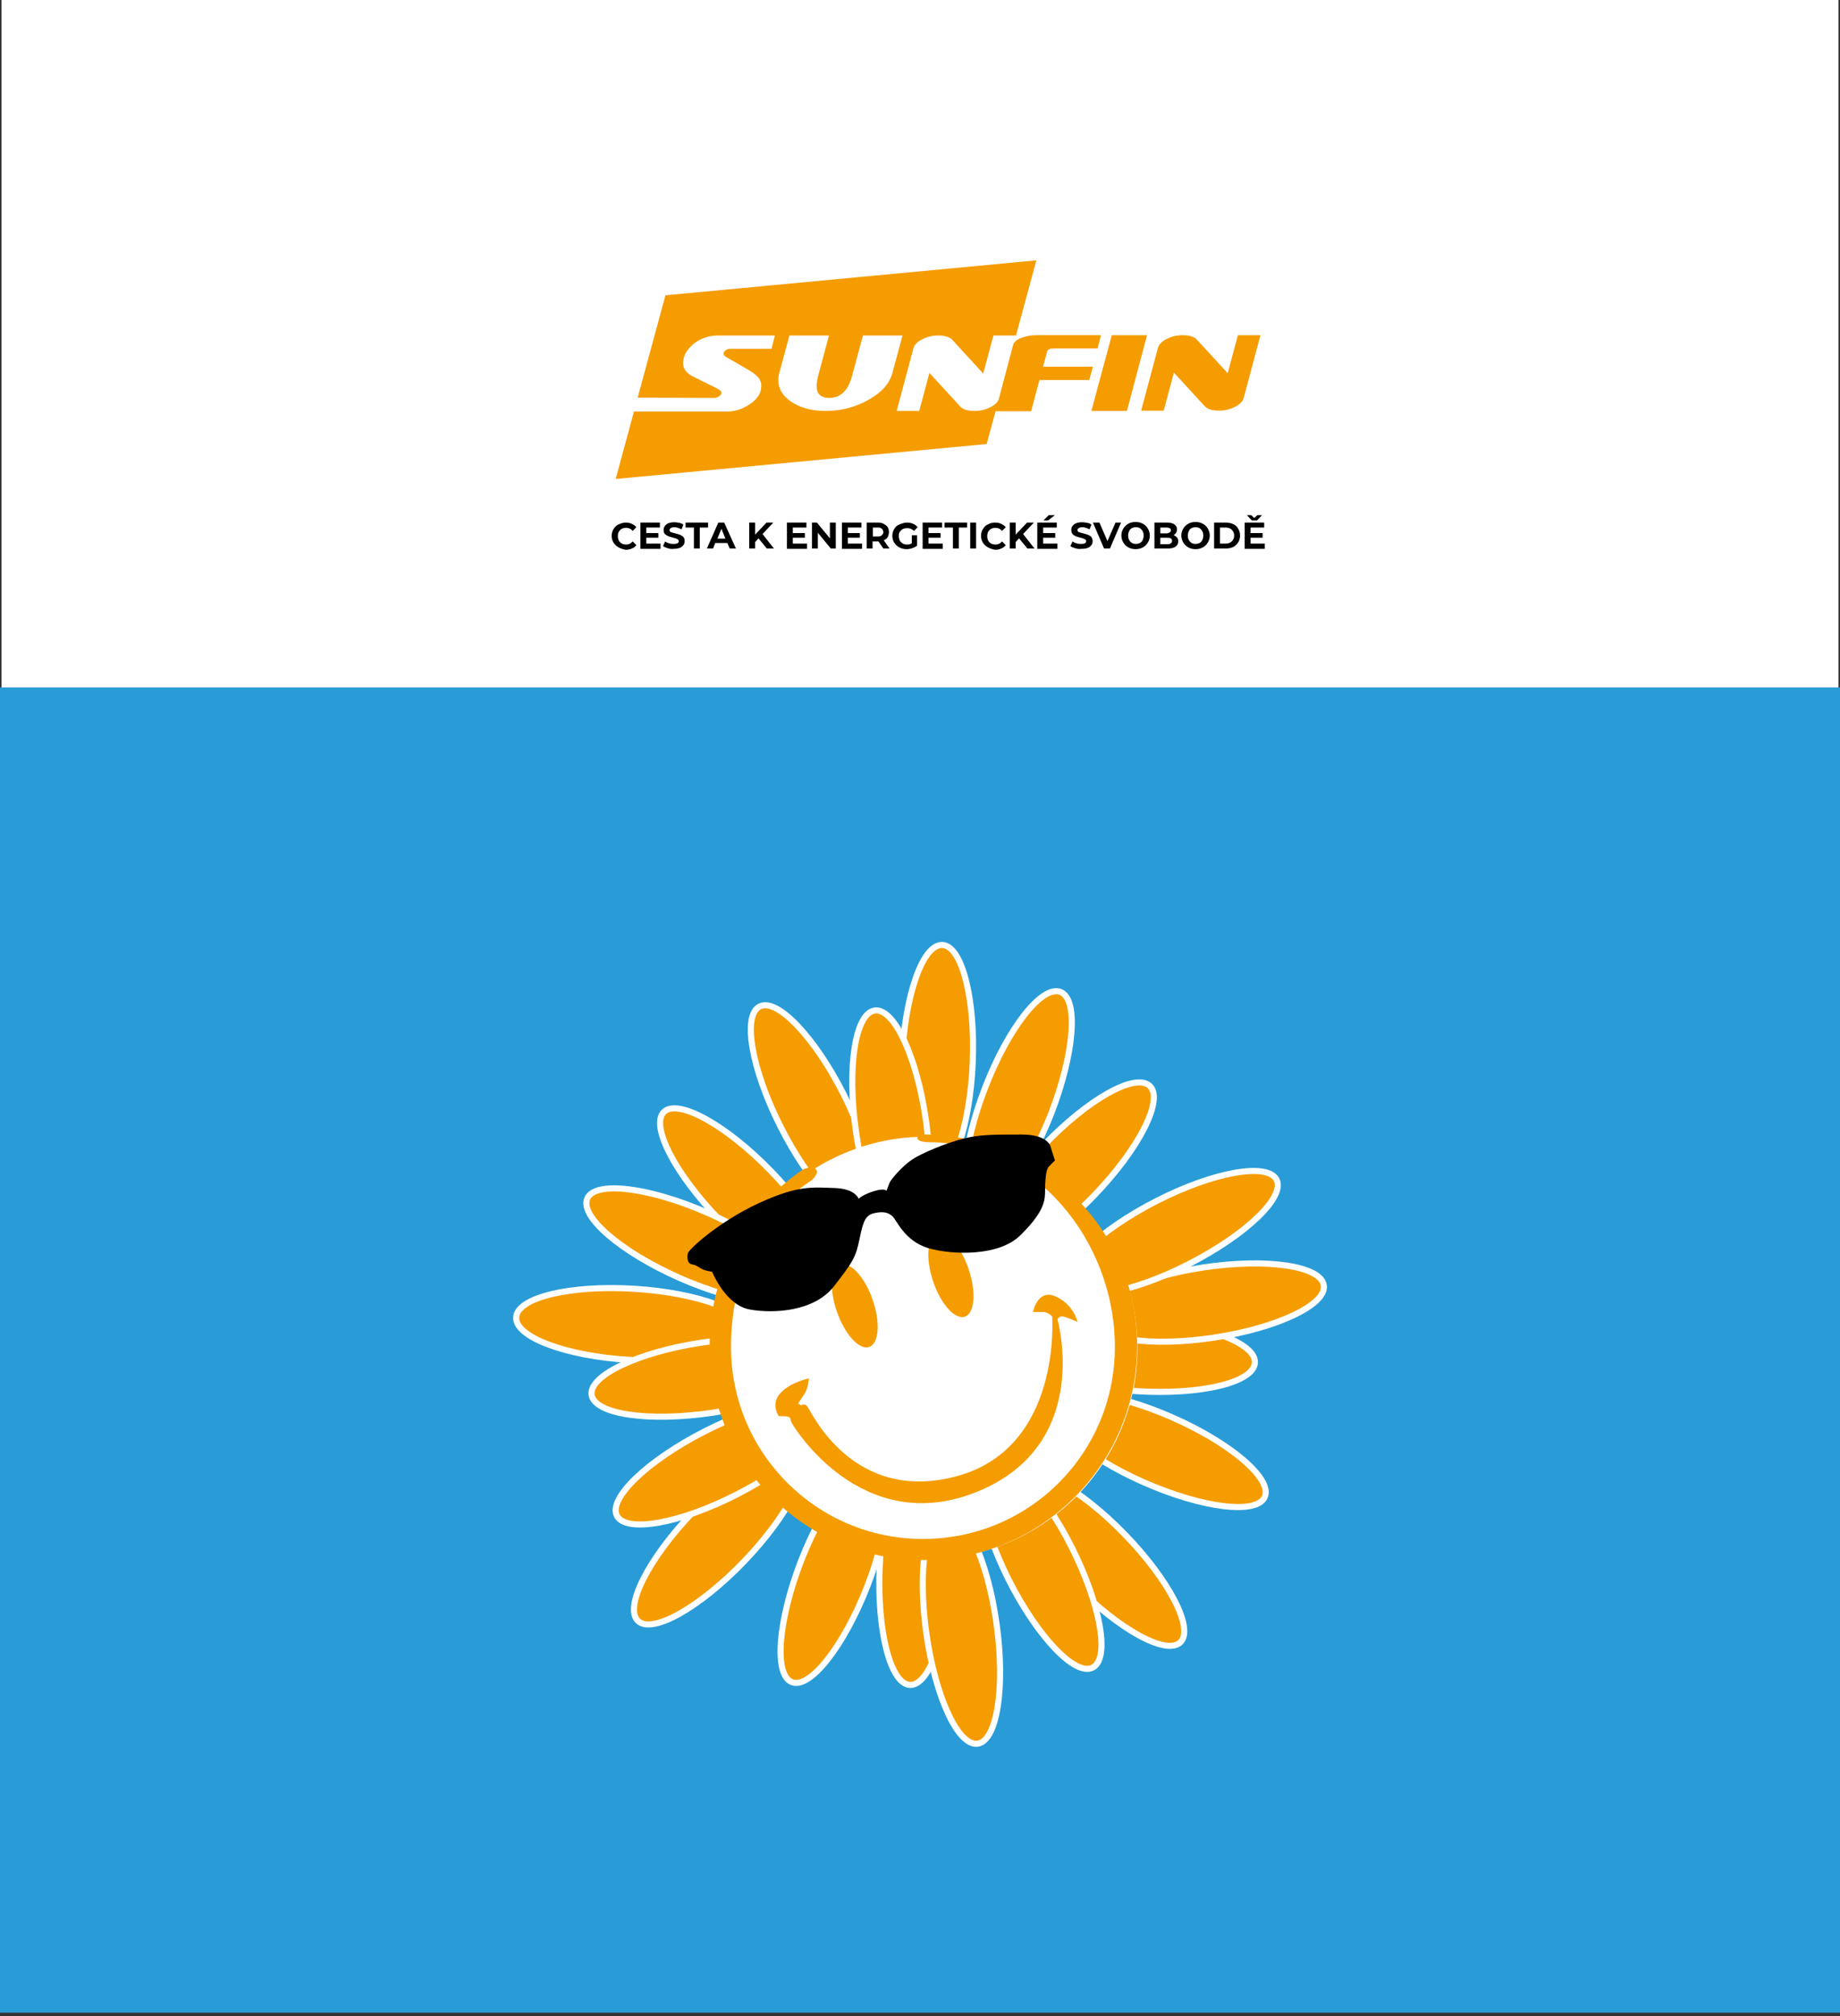 <?xml version="1.0" encoding="utf-8"?>
<!-- Generator: Adobe Illustrator 22.0.1, SVG Export Plug-In . SVG Version: 6.00 Build 0)  -->
<svg version="1.1" id="Vrstva_1" xmlns="http://www.w3.org/2000/svg" xmlns:xlink="http://www.w3.org/1999/xlink" x="0px" y="0px"
	 viewBox="0 0 595.3 652" style="enable-background:new 0 0 595.3 652;" xml:space="preserve">
<rect x="0" y="0" width="595.3" height="652" fill="#333333" stroke="none"/>
<style type="text/css">
	.st0{fill:#FFFFFF;}
	.st1{fill:#299CD8;}
	.st2{clip-path:url(#SVGID_2_);fill:#F59C00;}
	.st3{clip-path:url(#SVGID_2_);fill:none;stroke:#FFFFFF;stroke-width:1.967;}
	.st4{clip-path:url(#SVGID_2_);fill:#FFFFFF;}
	.st5{fill:#F59C00;}
	.st6{clip-path:url(#SVGID_4_);fill:#F59C00;}
	.st7{clip-path:url(#SVGID_4_);}
</style>
<g>
	<rect x="0.5" y="-0.5" class="st0" width="594.3" height="244.2"/>
	<rect y="222.3" class="st1" width="595.3" height="428.6"/>
	<g>
		<path d="M200.1,177c-0.7-0.4-1.2-0.9-1.6-1.5s-0.6-1.4-0.6-2.2c0-0.8,0.2-1.6,0.6-2.2s0.9-1.2,1.6-1.5s1.5-0.6,2.3-0.6
			c0.7,0,1.4,0.1,2,0.4c0.6,0.3,1.1,0.6,1.5,1.1l-1.2,1.2c-0.6-0.7-1.3-1-2.1-1c-0.5,0-1,0.1-1.4,0.3c-0.4,0.2-0.7,0.5-1,1
			s-0.3,0.9-0.3,1.4c0,0.5,0.1,1,0.3,1.4s0.5,0.7,1,1c0.4,0.2,0.9,0.3,1.4,0.3c0.8,0,1.5-0.3,2.1-1l1.2,1.2
			c-0.4,0.5-0.9,0.9-1.5,1.1c-0.6,0.3-1.3,0.4-2,0.4C201.5,177.6,200.7,177.4,200.1,177z"/>
		<path d="M213.7,175.9v1.6h-6.5V169h6.3v1.6h-4.4v1.8h3.9v1.5h-3.9v1.9H213.7z"/>
		<path d="M216,177.3c-0.6-0.2-1.1-0.4-1.5-0.7l0.7-1.5c0.4,0.3,0.8,0.5,1.3,0.6c0.5,0.2,1,0.2,1.5,0.2c0.6,0,1-0.1,1.2-0.2
			c0.3-0.2,0.4-0.4,0.4-0.7c0-0.2-0.1-0.4-0.2-0.5c-0.2-0.1-0.4-0.2-0.6-0.3c-0.2-0.1-0.6-0.2-1-0.3c-0.6-0.2-1.2-0.3-1.6-0.5
			c-0.4-0.2-0.8-0.4-1.1-0.7s-0.4-0.8-0.4-1.3c0-0.5,0.1-0.9,0.4-1.3c0.3-0.4,0.7-0.7,1.2-0.9c0.5-0.2,1.2-0.3,1.9-0.3
			c0.5,0,1.1,0.1,1.6,0.2s1,0.3,1.3,0.6l-0.6,1.5c-0.8-0.4-1.6-0.7-2.3-0.7c-0.5,0-0.9,0.1-1.2,0.3c-0.3,0.2-0.4,0.4-0.4,0.7
			s0.2,0.5,0.5,0.6c0.3,0.1,0.8,0.3,1.4,0.4c0.6,0.2,1.2,0.3,1.6,0.5s0.8,0.4,1,0.7c0.3,0.3,0.4,0.8,0.4,1.3c0,0.5-0.1,0.9-0.4,1.3
			c-0.3,0.4-0.7,0.7-1.2,0.9c-0.5,0.2-1.2,0.3-2,0.3C217.3,177.6,216.7,177.5,216,177.3z"/>
		<path d="M224.5,170.6h-2.7V169h7.3v1.6h-2.7v6.8h-1.9V170.6z"/>
		<path d="M235.3,175.6h-3.9l-0.7,1.8h-2l3.7-8.4h1.9l3.8,8.4h-2L235.3,175.6z M234.7,174.2l-1.3-3.2l-1.3,3.2H234.7z"/>
		<path d="M245.4,174.1l-1.1,1.2v2.1h-1.9V169h1.9v3.9l3.7-3.9h2.2l-3.5,3.7l3.7,4.7h-2.3L245.4,174.1z"/>
		<path d="M261.1,175.9v1.6h-6.5V169h6.3v1.6h-4.4v1.8h3.9v1.5h-3.9v1.9H261.1z"/>
		<path d="M270.4,169v8.4h-1.6l-4.2-5.1v5.1h-1.9V169h1.6l4.2,5.1V169H270.4z"/>
		<path d="M278.9,175.9v1.6h-6.5V169h6.3v1.6h-4.4v1.8h3.9v1.5h-3.9v1.9H278.9z"/>
		<path d="M285.8,177.4l-1.6-2.3H284h-1.7v2.3h-1.9V169h3.6c0.7,0,1.4,0.1,1.9,0.4s1,0.6,1.3,1.1c0.3,0.5,0.4,1,0.4,1.6
			s-0.2,1.2-0.4,1.6c-0.3,0.5-0.7,0.8-1.3,1l1.9,2.7H285.8z M285.3,171c-0.3-0.3-0.7-0.4-1.3-0.4h-1.6v2.9h1.6c0.6,0,1-0.1,1.3-0.4
			s0.5-0.6,0.5-1.1C285.7,171.6,285.6,171.2,285.3,171z"/>
		<path d="M294.9,173.1h1.8v3.4c-0.5,0.3-1,0.6-1.6,0.8s-1.2,0.3-1.8,0.3c-0.9,0-1.7-0.2-2.4-0.6c-0.7-0.4-1.2-0.9-1.6-1.5
			c-0.4-0.7-0.6-1.4-0.6-2.2c0-0.8,0.2-1.6,0.6-2.2c0.4-0.7,0.9-1.2,1.7-1.5s1.5-0.6,2.4-0.6c0.7,0,1.4,0.1,2,0.4
			c0.6,0.2,1.1,0.6,1.5,1.1l-1.2,1.2c-0.6-0.6-1.3-0.9-2.2-0.9c-0.5,0-1,0.1-1.4,0.3s-0.7,0.5-1,0.9s-0.3,0.9-0.3,1.4
			c0,0.5,0.1,1,0.3,1.4s0.6,0.7,1,1c0.4,0.2,0.9,0.3,1.4,0.3c0.6,0,1.1-0.1,1.5-0.4V173.1z"/>
		<path d="M305,175.9v1.6h-6.5V169h6.3v1.6h-4.4v1.8h3.9v1.5h-3.9v1.9H305z"/>
		<path d="M308.3,170.6h-2.7V169h7.3v1.6h-2.7v6.8h-1.9V170.6z"/>
		<path d="M313.9,169h1.9v8.4h-1.9V169z"/>
		<path d="M319.6,177c-0.7-0.4-1.2-0.9-1.6-1.5c-0.4-0.7-0.6-1.4-0.6-2.2c0-0.8,0.2-1.6,0.6-2.2c0.4-0.7,0.9-1.2,1.6-1.5
			c0.7-0.4,1.5-0.6,2.3-0.6c0.7,0,1.4,0.1,2,0.4c0.6,0.3,1.1,0.6,1.5,1.1l-1.2,1.2c-0.6-0.7-1.3-1-2.1-1c-0.5,0-1,0.1-1.4,0.3
			c-0.4,0.2-0.7,0.5-1,1c-0.2,0.4-0.3,0.9-0.3,1.4c0,0.5,0.1,1,0.3,1.4c0.2,0.4,0.5,0.7,1,1c0.4,0.2,0.9,0.3,1.4,0.3
			c0.8,0,1.5-0.3,2.1-1l1.2,1.2c-0.4,0.5-0.9,0.9-1.5,1.1c-0.6,0.3-1.3,0.4-2,0.4C321,177.6,320.3,177.4,319.6,177z"/>
		<path d="M329.7,174.1l-1.1,1.2v2.1h-1.9V169h1.9v3.9l3.7-3.9h2.2l-3.5,3.7l3.7,4.7h-2.3L329.7,174.1z"/>
		<path d="M342.1,175.9v1.6h-6.5V169h6.3v1.6h-4.4v1.8h3.9v1.5h-3.9v1.9H342.1z M339.3,166.6h2l-2.2,1.7h-1.5L339.3,166.6z"/>
		<path d="M347.8,177.3c-0.6-0.2-1.1-0.4-1.5-0.7l0.7-1.5c0.4,0.3,0.8,0.5,1.3,0.6c0.5,0.2,1,0.2,1.5,0.2c0.6,0,1-0.1,1.2-0.2
			c0.3-0.2,0.4-0.4,0.4-0.7c0-0.2-0.1-0.4-0.2-0.5c-0.2-0.1-0.4-0.2-0.6-0.3s-0.6-0.2-1-0.3c-0.6-0.2-1.2-0.3-1.6-0.5
			s-0.8-0.4-1-0.7c-0.3-0.3-0.4-0.8-0.4-1.3c0-0.5,0.1-0.9,0.4-1.3c0.3-0.4,0.7-0.7,1.2-0.9c0.5-0.2,1.2-0.3,2-0.3
			c0.5,0,1.1,0.1,1.6,0.2c0.5,0.1,1,0.3,1.3,0.6l-0.6,1.5c-0.8-0.4-1.6-0.7-2.3-0.7c-0.5,0-0.9,0.1-1.2,0.3s-0.4,0.4-0.4,0.7
			s0.2,0.5,0.5,0.6c0.3,0.1,0.8,0.3,1.4,0.4c0.6,0.2,1.2,0.3,1.6,0.5s0.8,0.4,1,0.7s0.4,0.8,0.4,1.3c0,0.5-0.1,0.9-0.4,1.3
			c-0.3,0.4-0.7,0.7-1.2,0.9c-0.5,0.2-1.2,0.3-2,0.3C349.1,177.6,348.5,177.5,347.8,177.3z"/>
		<path d="M362.7,169l-3.6,8.4h-1.9l-3.6-8.4h2.1l2.6,6l2.6-6H362.7z"/>
		<path d="M365,177c-0.7-0.4-1.2-0.9-1.6-1.6c-0.4-0.7-0.6-1.4-0.6-2.2c0-0.8,0.2-1.6,0.6-2.2c0.4-0.7,0.9-1.2,1.6-1.6
			s1.5-0.6,2.4-0.6c0.9,0,1.7,0.2,2.4,0.6s1.2,0.9,1.6,1.6c0.4,0.7,0.6,1.4,0.6,2.2c0,0.8-0.2,1.6-0.6,2.2c-0.4,0.7-0.9,1.2-1.6,1.6
			s-1.5,0.6-2.4,0.6C366.5,177.6,365.7,177.4,365,177z M368.8,175.6c0.4-0.2,0.7-0.5,0.9-1c0.2-0.4,0.3-0.9,0.3-1.4
			c0-0.5-0.1-1-0.3-1.4c-0.2-0.4-0.5-0.7-0.9-1c-0.4-0.2-0.8-0.3-1.3-0.3c-0.5,0-0.9,0.1-1.3,0.3c-0.4,0.2-0.7,0.5-0.9,1
			c-0.2,0.4-0.3,0.9-0.3,1.4c0,0.5,0.1,1,0.3,1.4c0.2,0.4,0.5,0.7,0.9,1c0.4,0.2,0.8,0.3,1.3,0.3
			C367.9,175.9,368.4,175.8,368.8,175.6z"/>
		<path d="M380.8,173.8c0.3,0.4,0.4,0.8,0.4,1.3c0,0.7-0.3,1.3-0.9,1.7c-0.6,0.4-1.4,0.6-2.5,0.6h-4.3V169h4.1c1,0,1.8,0.2,2.4,0.6
			c0.5,0.4,0.8,0.9,0.8,1.6c0,0.4-0.1,0.8-0.3,1.1c-0.2,0.3-0.5,0.6-0.8,0.8C380.1,173.2,380.5,173.5,380.8,173.8z M375.4,170.5v2
			h1.9c0.5,0,0.8-0.1,1.1-0.3s0.4-0.4,0.4-0.7c0-0.3-0.1-0.6-0.4-0.7s-0.6-0.2-1.1-0.2H375.4z M378.8,175.7c0.3-0.2,0.4-0.4,0.4-0.8
			c0-0.7-0.5-1-1.5-1h-2.3v2.1h2.3C378.2,176,378.6,175.9,378.8,175.7z"/>
		<path d="M384.4,177c-0.7-0.4-1.2-0.9-1.6-1.6c-0.4-0.7-0.6-1.4-0.6-2.2c0-0.8,0.2-1.6,0.6-2.2c0.4-0.7,0.9-1.2,1.6-1.6
			s1.5-0.6,2.4-0.6c0.9,0,1.7,0.2,2.4,0.6s1.2,0.9,1.6,1.6c0.4,0.7,0.6,1.4,0.6,2.2c0,0.8-0.2,1.6-0.6,2.2c-0.4,0.7-0.9,1.2-1.6,1.6
			s-1.5,0.6-2.4,0.6C385.8,177.6,385.1,177.4,384.4,177z M388.1,175.6c0.4-0.2,0.7-0.5,0.9-1c0.2-0.4,0.3-0.9,0.3-1.4
			c0-0.5-0.1-1-0.3-1.4c-0.2-0.4-0.5-0.7-0.9-1c-0.4-0.2-0.8-0.3-1.3-0.3c-0.5,0-0.9,0.1-1.3,0.3c-0.4,0.2-0.7,0.5-0.9,1
			c-0.2,0.4-0.3,0.9-0.3,1.4c0,0.5,0.1,1,0.3,1.4c0.2,0.4,0.5,0.7,0.9,1c0.4,0.2,0.8,0.3,1.3,0.3
			C387.2,175.9,387.7,175.8,388.1,175.6z"/>
		<path d="M392.8,169h3.8c0.9,0,1.7,0.2,2.4,0.5c0.7,0.3,1.2,0.8,1.6,1.5c0.4,0.6,0.6,1.4,0.6,2.2c0,0.8-0.2,1.6-0.6,2.2
			c-0.4,0.6-0.9,1.1-1.6,1.5c-0.7,0.3-1.5,0.5-2.4,0.5h-3.8V169z M396.5,175.8c0.8,0,1.5-0.2,2-0.7s0.8-1.1,0.8-1.9
			c0-0.8-0.3-1.4-0.8-1.9s-1.2-0.7-2-0.7h-1.8v5.2H396.5z"/>
		<path d="M409.2,175.9v1.6h-6.5V169h6.3v1.6h-4.4v1.8h3.9v1.5h-3.9v1.9H409.2z M408.3,166.6l-1.6,1.7H405l-1.6-1.7h1.4l1,0.9l1-0.9
			H408.3z"/>
	</g>
	<g>
		<defs>
			<rect id="SVGID_1_" y="-0.5" width="595.3" height="651.5"/>
		</defs>
		<clipPath id="SVGID_2_">
			<use xlink:href="#SVGID_1_"  style="overflow:visible;"/>
		</clipPath>
		<path class="st2" d="M203.9,439.8c20.8,1.3,37.9-2.8,38.3-9.2c0.4-6.3-16.1-12.5-36.9-13.8s-37.9,2.8-38.3,9.2
			C166.6,432.4,183.1,438.6,203.9,439.8"/>
		<path class="st3" d="M203.9,439.8c20.8,1.3,37.9-2.8,38.3-9.2c0.4-6.3-16.1-12.5-36.9-13.8s-37.9,2.8-38.3,9.2
			C166.6,432.4,183.1,438.6,203.9,439.8z"/>
		<path class="st2" d="M367.7,449.9c20.8,1.3,37.9-2.8,38.3-9.2c0.4-6.3-16.1-12.5-36.9-13.8c-20.8-1.3-37.9,2.8-38.3,9.2
			S346.9,448.6,367.7,449.9"/>
		<path class="st3" d="M367.7,449.9c20.8,1.3,37.9-2.8,38.3-9.2c0.4-6.3-16.1-12.5-36.9-13.8c-20.8-1.3-37.9,2.8-38.3,9.2
			S346.9,448.6,367.7,449.9z"/>
		<path class="st2" d="M230.4,456.9c20.6-3.1,36.5-10.7,35.6-16.9c-0.9-6.3-18.4-8.9-39-5.8c-20.6,3.1-36.5,10.7-35.6,16.9
			C192.4,457.4,209.8,459.9,230.4,456.9"/>
		<path class="st3" d="M230.4,456.9c20.6-3.1,36.5-10.7,35.6-16.9c-0.9-6.3-18.4-8.9-39-5.8c-20.6,3.1-36.5,10.7-35.6,16.9
			C192.4,457.4,209.8,459.9,230.4,456.9z"/>
		<path class="st2" d="M392.7,432.6c20.6-3.1,36.5-10.7,35.6-16.9c-0.9-6.3-18.4-8.9-39-5.8c-20.6,3.1-36.5,10.7-35.6,16.9
			C354.6,433.1,372.1,435.7,392.7,432.6"/>
		<path class="st3" d="M392.7,432.6c20.6-3.1,36.5-10.7,35.6-16.9c-0.9-6.3-18.4-8.9-39-5.8c-20.6,3.1-36.5,10.7-35.6,16.9
			C354.6,433.1,372.1,435.7,392.7,432.6z"/>
		<path class="st2" d="M232.9,394.6c14.5,14.9,30,23.4,34.5,19c4.5-4.4-3.6-20.1-18.1-35c-14.5-14.9-30-23.4-34.5-19
			C210.3,364,218.4,379.7,232.9,394.6"/>
		<path class="st3" d="M232.9,394.6c14.5,14.9,30,23.4,34.5,19c4.5-4.4-3.6-20.1-18.1-35c-14.5-14.9-30-23.4-34.5-19
			C210.3,364,218.4,379.7,232.9,394.6z"/>
		<path class="st2" d="M347.4,512.1c14.5,14.9,30,23.4,34.5,19c4.5-4.4-3.6-20.1-18.1-35c-14.5-14.9-30-23.4-34.5-19
			C324.8,481.5,332.9,497.2,347.4,512.1"/>
		<path class="st3" d="M347.4,512.1c14.5,14.9,30,23.4,34.5,19c4.5-4.4-3.6-20.1-18.1-35c-14.5-14.9-30-23.4-34.5-19
			C324.8,481.5,332.9,497.2,347.4,512.1z"/>
		<path class="st2" d="M252.5,364.3c9.4,18.6,21.6,31.4,27.2,28.5c5.7-2.9,2.6-20.2-6.7-38.8c-9.4-18.6-21.6-31.4-27.2-28.5
			C240.1,328.3,243.1,345.7,252.5,364.3"/>
		<path class="st3" d="M252.5,364.3c9.4,18.6,21.6,31.4,27.2,28.5c5.7-2.9,2.6-20.2-6.7-38.8c-9.4-18.6-21.6-31.4-27.2-28.5
			C240.1,328.3,243.1,345.7,252.5,364.3z"/>
		<path class="st2" d="M326.3,510.8c9.4,18.6,21.6,31.4,27.2,28.5c5.7-2.9,2.6-20.2-6.7-38.8c-9.4-18.6-21.6-31.4-27.2-28.5
			C313.9,474.8,317,492.2,326.3,510.8"/>
		<path class="st3" d="M326.3,510.8c9.4,18.6,21.6,31.4,27.2,28.5c5.7-2.9,2.6-20.2-6.7-38.8c-9.4-18.6-21.6-31.4-27.2-28.5
			C313.9,474.8,317,492.2,326.3,510.8z"/>
		<path class="st2" d="M291.8,342.8c-0.9,20.8,3.5,37.9,9.8,38.2c6.3,0.3,12.2-16.4,13.1-37.2c0.9-20.8-3.5-37.9-9.8-38.2
			C298.5,305.3,292.7,322,291.8,342.8"/>
		<path class="st3" d="M291.8,342.8c-0.9,20.8,3.5,37.9,9.8,38.2c6.3,0.3,12.2-16.4,13.1-37.2c0.9-20.8-3.5-37.9-9.8-38.2
			C298.5,305.3,292.7,322,291.8,342.8z"/>
		<path class="st2" d="M284.6,506.7c-0.9,20.8,3.5,37.9,9.8,38.2c6.3,0.3,12.2-16.4,13.1-37.2c0.9-20.8-3.5-37.9-9.8-38.2
			C291.4,469.2,285.5,485.9,284.6,506.7"/>
		<path class="st3" d="M284.6,506.7c-0.9,20.8,3.5,37.9,9.8,38.2c6.3,0.3,12.2-16.4,13.1-37.2c0.9-20.8-3.5-37.9-9.8-38.2
			C291.4,469.2,285.5,485.9,284.6,506.7z"/>
		<path class="st2" d="M276.9,365.7c2.9,20.6,10.3,36.6,16.6,35.7c6.3-0.9,9-18.3,6.1-38.9c-2.9-20.6-10.3-36.6-16.6-35.7
			S274,345.1,276.9,365.7"/>
		<path class="st3" d="M276.9,365.7c2.9,20.6,10.3,36.6,16.6,35.7c6.3-0.9,9-18.3,6.1-38.9c-2.9-20.6-10.3-36.6-16.6-35.7
			S274,345.1,276.9,365.7z"/>
		<path class="st2" d="M299.7,528.2c2.9,20.6,10.3,36.6,16.6,35.7c6.3-0.9,9-18.3,6.1-38.9c-2.9-20.6-10.3-36.6-16.6-35.7
			C299.5,490.2,296.8,507.6,299.7,528.2"/>
		<path class="st3" d="M299.7,528.2c2.9,20.6,10.3,36.6,16.6,35.7c6.3-0.9,9-18.3,6.1-38.9c-2.9-20.6-10.3-36.6-16.6-35.7
			C299.5,490.2,296.8,507.6,299.7,528.2z"/>
		<path class="st2" d="M337.6,370.5c-14.4,15-22.4,30.8-17.8,35.2c4.6,4.4,20-4.3,34.4-19.3c14.4-15,22.4-30.8,17.8-35.2
			C367.4,346.8,352,355.4,337.6,370.5"/>
		<path class="st3" d="M337.6,370.5c-14.4,15-22.4,30.8-17.8,35.2c4.6,4.4,20-4.3,34.4-19.3c14.4-15,22.4-30.8,17.8-35.2
			C367.4,346.8,352,355.4,337.6,370.5z"/>
		<path class="st2" d="M224.2,489c-14.4,15-22.4,30.8-17.8,35.2c4.6,4.4,20-4.3,34.4-19.3c14.4-15,22.4-30.8,17.8-35.2
			C254,465.3,238.6,474,224.2,489"/>
		<path class="st3" d="M224.2,489c-14.4,15-22.4,30.8-17.8,35.2c4.6,4.4,20-4.3,34.4-19.3c14.4-15,22.4-30.8,17.8-35.2
			C254,465.3,238.6,474,224.2,489z"/>
		<path class="st2" d="M318.7,351.8c-7.5,19.4-8.9,37-3,39.3c5.9,2.3,16.8-11.6,24.4-31c7.5-19.4,8.9-37,3-39.3
			C337.1,318.5,326.2,332.4,318.7,351.8"/>
		<path class="st3" d="M318.7,351.8c-7.5,19.4-8.9,37-3,39.3c5.9,2.3,16.8-11.6,24.4-31c7.5-19.4,8.9-37,3-39.3
			C337.1,318.5,326.2,332.4,318.7,351.8z"/>
		<path class="st2" d="M259.2,504.7c-7.5,19.4-8.9,37-3,39.3c5.9,2.3,16.8-11.6,24.4-31c7.5-19.4,8.9-37,3-39.3
			C277.7,471.4,266.8,485.3,259.2,504.7"/>
		<path class="st3" d="M259.2,504.7c-7.5,19.4-8.9,37-3,39.3c5.9,2.3,16.8-11.6,24.4-31c7.5-19.4,8.9-37,3-39.3
			C277.7,471.4,266.8,485.3,259.2,504.7z"/>
		<path class="st2" d="M374.2,388.4c-18.6,9.5-31.3,21.7-28.4,27.3c2.9,5.6,20.3,2.6,38.8-6.9c18.6-9.5,31.3-21.7,28.4-27.3
			C410.1,375.9,392.8,378.9,374.2,388.4"/>
		<path class="st3" d="M374.2,388.4c-18.6,9.5-31.3,21.7-28.4,27.3c2.9,5.6,20.3,2.6,38.8-6.9c18.6-9.5,31.3-21.7,28.4-27.3
			C410.1,375.9,392.8,378.9,374.2,388.4z"/>
		<path class="st2" d="M228,462.9c-18.6,9.5-31.3,21.7-28.4,27.3c2.9,5.6,20.3,2.6,38.8-6.9c18.6-9.5,31.3-21.7,28.4-27.3
			C263.9,450.3,246.6,453.4,228,462.9"/>
		<path class="st3" d="M228,462.9c-18.6,9.5-31.3,21.7-28.4,27.3c2.9,5.6,20.3,2.6,38.8-6.9c18.6-9.5,31.3-21.7,28.4-27.3
			C263.9,450.3,246.6,453.4,228,462.9z"/>
		<path class="st2" d="M219.9,413.3c19.1,8.4,36.6,10.5,39.1,4.7s-10.8-17.3-29.9-25.7c-19.1-8.4-36.6-10.5-39.1-4.7
			C187.5,393.4,200.9,404.9,219.9,413.3"/>
		<path class="st3" d="M219.9,413.3c19.1,8.4,36.6,10.5,39.1,4.7s-10.8-17.3-29.9-25.7c-19.1-8.4-36.6-10.5-39.1-4.7
			C187.5,393.4,200.9,404.9,219.9,413.3z"/>
		<path class="st2" d="M370.1,479.4c19.1,8.4,36.6,10.5,39.1,4.7s-10.8-17.3-29.9-25.7c-19.1-8.4-36.6-10.5-39.1-4.7
			C337.7,459.5,351.1,471,370.1,479.4"/>
		<path class="st3" d="M370.1,479.4c19.1,8.4,36.6,10.5,39.1,4.7s-10.8-17.3-29.9-25.7c-19.1-8.4-36.6-10.5-39.1-4.7
			C337.7,459.5,351.1,471,370.1,479.4z"/>
		<path class="st4" d="M299.7,504.2c37.7,0,68.3-30.6,68.3-68.3c0-37.7-30.6-68.3-68.3-68.3s-68.3,30.6-68.3,68.3
			C231.3,473.6,261.9,504.2,299.7,504.2"/>
		<path class="st2" d="M281,129.3c-4.2,2.4-8.9,3.6-13.9,3.6c-4.5,0-8.1-1-11-2.9c-2.9-1.9-4.3-4.3-4.3-7.2c0-0.7,0.1-1.4,0.3-2.1
			l3.3-12.2h12.8l-3.3,12.3c-0.5,1.8-0.7,3.1-0.7,4c0,2.6,1.4,3.9,4.1,3.9c2.4,0,4.2-1,5.6-3c0.8-1.1,1.4-2.7,2-4.9v-0.1l3.3-12.2
			H292l-3.3,12.2C287.8,124,285.3,126.9,281,129.3 M337.5,118.5l1.3-4.9c0.2-0.6,0.9-0.9,2.1-0.9h14.2l1.1-4.3h-20.7
			c-1.6,0-3.2,0.2-4.6,0.7c-1.8,0.6-2.8,1.4-3.1,2.4l-4.7,17.7c-0.4,1-1.3,1.8-2.7,2.5c-1.6,0.8-3.3,1.2-5.1,1.2
			c-2.2,0-3.8-0.5-4.6-1.4l-10-10.9l-3.3,12.3h-7.3l5.4-20.2c0.3-1.2,1.3-2.2,2.9-3c1.6-0.8,3.3-1.2,5.1-1.2c2.2,0,3.8,0.5,4.6,1.4
			l10,10.9l3.3-12.3h7.3l6.6-24.3l-120,11.3l-9,33.1l24.8,0.1c0.5,0,1-0.2,1.5-0.5c0.5-0.3,0.8-0.7,0.8-1.2c0-0.4-0.4-0.8-1.1-1.2
			c-0.9-0.5-2.3-1.2-4.2-2.1c-1.9-0.9-3.3-1.7-4.2-2.1c-2-1.1-2.9-2.5-2.9-4.1c0-0.5,0.1-1,0.2-1.7c0.5-1.9,1.8-3.5,3.7-5
			c2.2-1.5,4.6-2.3,7.4-2.3h18.4l-1.1,4.3h-13.3c-0.5,0-0.9,0.1-1.4,0.4c-0.5,0.3-0.8,0.7-0.8,1.2c0,0.4,0.3,0.7,0.9,1.1l6.6,3.8
			c1.5,0.9,2.7,1.7,3.4,2.4c0.9,0.9,1.3,2,1.3,3.1c0,2.4-1.3,4.4-4,6.1c-2.3,1.5-4.7,2.2-7.3,2.2h-29.9l-5.9,21.8l120-11.3l2.9-10.6
			l0,0h11.5l2.7-10.1h16.1l1.2-4.3H337.5z"/>
	</g>
	<polygon class="st5" points="359.7,108.4 353.1,132.9 364.6,132.9 371.1,108.4 	"/>
	<g>
		<defs>
			<rect id="SVGID_3_" y="-0.5" width="595.3" height="651.5"/>
		</defs>
		<clipPath id="SVGID_4_">
			<use xlink:href="#SVGID_3_"  style="overflow:visible;"/>
		</clipPath>
		<path class="st6" d="M400.5,108.4l-3.3,12.3l-10-10.9c-0.8-0.9-2.4-1.4-4.6-1.4c-1.8,0-3.5,0.4-5.1,1.2c-1.6,0.8-2.6,1.8-2.9,3
			l-5.4,20.2h7.3l3.3-12.3l10,10.9c0.8,0.9,2.4,1.4,4.6,1.4c1.8,0,3.5-0.4,5.1-1.2c1.6-0.8,2.6-1.8,2.9-3l5.4-20.2H400.5z"/>
		<path class="st6" d="M298.4,366.9c-0.4,0-1.4-0.3-1.6,1c-0.2,1.5,3.7,1.5,3.7,1.5c34.3,0,60.2,31.9,60.2,66.2
			c0,34.4-27.7,62.1-62.1,62.1c-34.3,0-62.1-27.8-62.1-62.1c0-22,8.8-42.8,26.1-53.9c4-3.8,0.1-4.9-2.8-3.5
			c-18.5,12.6-30.6,34-30.2,58.2c0.6,38,31.3,68.2,69.3,68.1c38.1-0.1,69-31,69-69.2C368,397.3,336.6,366.9,298.4,366.9"/>
		<path class="st6" d="M282.3,420.3c2.6,7.4,2.1,14.2-1.1,15.3c-3.2,1.1-7.8-4-10.4-11.3c-2.6-7.4-2.1-14.2,1.1-15.3
			C275.1,407.9,279.8,413,282.3,420.3"/>
		<path class="st6" d="M313.4,410.5c2.5,7.4,1.9,14.2-1.2,15.3c-3.2,1.1-7.8-4-10.3-11.4c-2.5-7.4-1.9-14.2,1.2-15.3
			C306.4,398,311,403.2,313.4,410.5"/>
		<path class="st6" d="M259.2,454.5c0,0,1.1-0.9,2.1,0.5c1.1,1.4,14.7,31.7,48.6,22.3c33.8-9.4,30.5-51.6,30.5-51.6
			s-1.5-1.4-2.7-1.4h-3.5c0,0,1.5-7.7,7.4-5c5.9,2.7,7,8.2,7,8.2s-4.1-1.8-5-1.8c-0.9,0-1.5,0.9-1.5,0.9s11.7,40.5-25.9,55.8
			c-37.6,15.3-59.6-21.5-59.6-21.5s-0.8-1.1-0.8-1.8c0-0.8-0.8-1.1-2.3-1.1h-1.5c0,0-2.9-3.9,0.6-7.6c3.5-3.6,9.1-4.6,9.1-4.6
			s-0.2,2.9-1.2,4.6c-1.1,1.7-2.3,3.5-2.3,3.5L259.2,454.5z"/>
		<path class="st7" d="M340,371.2c0,0-0.4-4.3-9.5-4.3c-9.1,0-13.8,0-19.1,1.4c-5.3,1.4-13,4.5-16.3,6.7c-3.3,2.2-6.9,6.5-7.3,7.5
			c-0.4,1-1,2.6-1,2.6s-0.6-1-4.3,0.2c-3.7,1.2-4.7,2.4-4.7,2.4s-1-3.3-7.9-3.5c-6.9-0.2-11.6-1-24.4,4.9s-22.8,15-23,16.3
			c-0.2,1.2-0.2,3.3,1.4,3.5c1.6,0.2,2.6,1.4,3.9,1.8c1.2,0.4,2.6,0.6,2.6,0.6s4.3,10.8,12.2,12.2s20.9,0.6,27.2-7.5
			c6.3-8.1,7.1-9.5,8.3-15.4c1.2-5.9,2-7.7,4.9-8.3c2.8-0.6,4.3-0.2,5.7,1s3.9,8.1,11.8,10.4c7.9,2.2,22.6,2.6,29.5-4.1
			c6.9-6.7,8.1-10.6,8.1-13.8c0-3.3,0.2-7.5,1.2-8.5c1-1,2-2,2-2L340,371.2z"/>
	</g>
</g>
</svg>
